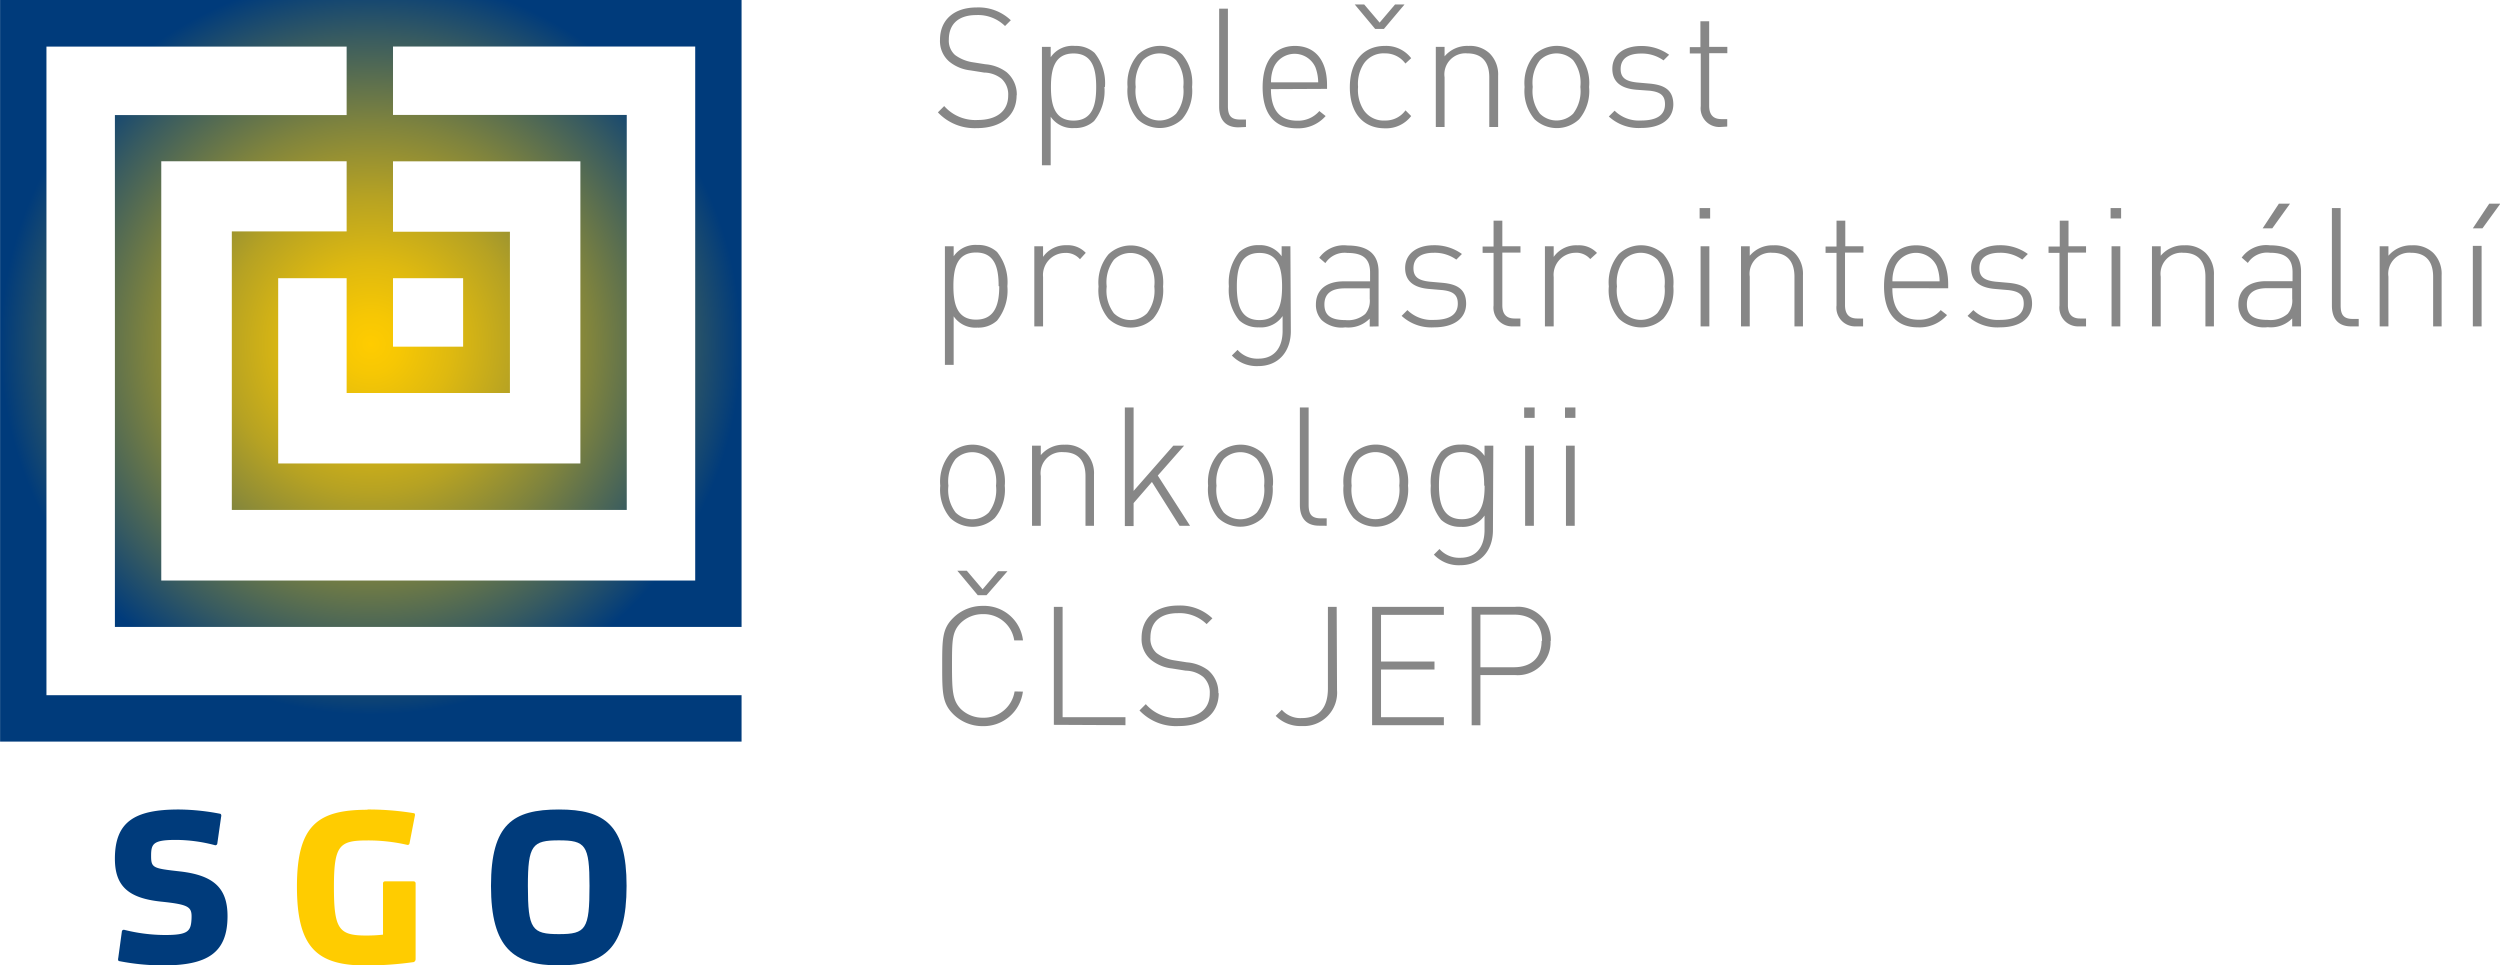 <svg xmlns="http://www.w3.org/2000/svg" viewBox="0 0 285.24 110.14"><defs><clipPath id="a" transform="translate(-414.99 -29.76)"><path fill="none" d="M0 0h1919.99v1199.99H0z"/></clipPath><clipPath id="b" transform="translate(-414.99 -29.76)"><path fill="none" d="M459.83 61.5h8v7.81h-8zm0-13.33h21.38v34.47h-34.48V61.5h7.81v13.1h18.63V56.2h-13.34zm0-13.1h34.48V96h-60.92V48.16h21.15v8h-13.1v31.78h45.06V42.87h-26.67zM415 29.76v84.61h84.6v-5.29h-79.31v-74h34.25v7.81H428.1v58.4h71.51V29.76z"/></clipPath><radialGradient id="c" cx="0" cy="1199.99" r="1" gradientTransform="matrix(42.31 0 0 -42.31 42.31 50810.64)" gradientUnits="userSpaceOnUse"><stop offset="0" stop-color="#fc0"/><stop offset=".08" stop-color="#f6c704"/><stop offset=".22" stop-color="#deb910"/><stop offset=".4" stop-color="#b6a223"/><stop offset=".6" stop-color="#7e833e"/><stop offset=".83" stop-color="#385b60"/><stop offset="1" stop-color="#003b7b"/></radialGradient><clipPath id="d" transform="translate(-414.99 -29.76)"><path fill="none" d="M414.99 29.76h84.61V139.9h-84.61z"/></clipPath></defs><g fill="#878787" clip-path="url(#a)"><path d="M176.91 73.13a3.74 3.74 0 0 1-4.08 3.89h-3.92v5.73h-1V69.24h4.95a3.75 3.75 0 0 1 4.08 3.89m-1 0c0-2-1.31-3-3.17-3h-3.86v6h3.81c1.86 0 3.17-.95 3.17-3m-19.34 9.61v-13.5h8.19v.91h-7.17v5.33h6.1v.91h-6.1v5.44h7.17v.91zm-4-4a3.81 3.81 0 0 1-4 4.1 4 4 0 0 1-3-1.16l.7-.7a2.81 2.81 0 0 0 2.26.95c2 0 3-1.18 3-3.39v-9.3h1zm-13.5.36c0 2.3-1.73 3.74-4.55 3.74a5.72 5.72 0 0 1-4.49-1.78l.72-.72a4.74 4.74 0 0 0 3.83 1.59c2.14 0 3.47-1 3.47-2.79a2.42 2.42 0 0 0-.74-1.9 3.26 3.26 0 0 0-2-.72l-1.57-.25a4.6 4.6 0 0 1-2.41-1 3.08 3.08 0 0 1-1.06-2.48c0-2.28 1.59-3.7 4.19-3.7a5.33 5.33 0 0 1 3.89 1.46l-.66.66a4.39 4.39 0 0 0-3.28-1.25c-2 0-3.13 1-3.13 2.79a2.17 2.17 0 0 0 .7 1.76 4.5 4.5 0 0 0 2 .83l1.46.23a4.66 4.66 0 0 1 2.41.89 3.32 3.32 0 0 1 1.18 2.62m-18.77 3.62V69.24h1v12.59h7.17v.91zm-7.68-14.79h-1l-2.33-2.79h1.08l1.8 2.12 1.76-2.07h1.08zm4.15 11a4.52 4.52 0 0 1-4.59 3.94 4.73 4.73 0 0 1-3.37-1.38c-1.23-1.23-1.25-2.43-1.25-5.48s0-4.25 1.25-5.48a4.72 4.72 0 0 1 3.38-1.38 4.46 4.46 0 0 1 4.59 3.94h-1a3.51 3.51 0 0 0-3.54-3 3.59 3.59 0 0 0-2.56 1c-1 1-1 2-1 4.91s.08 3.94 1 4.91a3.59 3.59 0 0 0 2.56 1 3.55 3.55 0 0 0 3.58-3zM178.67 50.85h1v9.14h-1zm-.11-4.36h1.19v1.19h-1.19zm-4.55 4.36h1v9.14h-1zm-.11-4.36h1.2v1.19h-1.2zm-3.56 14c0 2.29-1.37 4-3.74 4a3.89 3.89 0 0 1-3-1.21l.64-.64a3 3 0 0 0 2.37 1c1.92 0 2.77-1.35 2.77-3.17v-1.65a3 3 0 0 1-2.71 1.29 3.16 3.16 0 0 1-2.24-.8 5.49 5.49 0 0 1-1.18-3.89 5.49 5.49 0 0 1 1.18-3.89 3.16 3.16 0 0 1 2.24-.8 3 3 0 0 1 2.71 1.29v-1.17h1zm-1-5.08c0-1.9-.34-3.83-2.58-3.83s-2.58 1.93-2.58 3.83.39 3.83 2.63 3.83 2.58-1.93 2.58-3.83m-8.74 0a5 5 0 0 1-1.14 3.68 3.71 3.71 0 0 1-5.08 0 5 5 0 0 1-1.14-3.68 5 5 0 0 1 1.14-3.68 3.71 3.71 0 0 1 5.08 0 5 5 0 0 1 1.14 3.68m-1 0a4.26 4.26 0 0 0-.82-3.05 2.7 2.7 0 0 0-3.79 0 4.25 4.25 0 0 0-.82 3.05 4.25 4.25 0 0 0 .82 3.05 2.7 2.7 0 0 0 3.79 0 4.25 4.25 0 0 0 .82-3.05m-9.14 4.57c-1.52 0-2.2-.93-2.2-2.37V46.49h1V57.6c0 1.06.32 1.54 1.4 1.54h.66v.85zm-5.31-4.57a5 5 0 0 1-1.14 3.68 3.71 3.71 0 0 1-5.08 0 5 5 0 0 1-1.14-3.68 5 5 0 0 1 1.17-3.67 3.71 3.71 0 0 1 5.08 0 5 5 0 0 1 1.14 3.68m-1 0a4.26 4.26 0 0 0-.82-3.05 2.7 2.7 0 0 0-3.79 0 4.25 4.25 0 0 0-.82 3.05 4.25 4.25 0 0 0 .82 3.05 2.7 2.7 0 0 0 3.79 0 4.25 4.25 0 0 0 .82-3.05m-9.65 4.57l-3.15-5-2.09 2.41v2.62h-1V46.49h1v9.52l4.53-5.16h1.23l-3 3.41 3.68 5.73zm-10.73 0v-5.67c0-1.76-.85-2.73-2.52-2.73a2.4 2.4 0 0 0-2.58 2.73v5.67h-1v-9.14h1v1.08a3.37 3.37 0 0 1 2.69-1.19 3.25 3.25 0 0 1 2.43.87 3.39 3.39 0 0 1 .95 2.54v5.84zm-9.21-4.57a5 5 0 0 1-1.14 3.68 3.71 3.71 0 0 1-5.08 0 5 5 0 0 1-1.14-3.68 5 5 0 0 1 1.14-3.68 3.71 3.71 0 0 1 5.08 0 5 5 0 0 1 1.14 3.68m-1 0a4.26 4.26 0 0 0-.82-3.05 2.7 2.7 0 0 0-3.79 0 4.25 4.25 0 0 0-.82 3.05 4.25 4.25 0 0 0 .82 3.05 2.7 2.7 0 0 0 3.79 0 4.25 4.25 0 0 0 .82-3.05M283.24 26.05h-1.1l1.87-2.81h1.27zm-1.1 2h1v9.19h-1zm-4.53 9.19v-5.67c0-1.76-.85-2.73-2.52-2.73a2.4 2.4 0 0 0-2.58 2.73v5.67h-1V28.1h1v1.08a3.37 3.37 0 0 1 2.69-1.19 3.25 3.25 0 0 1 2.43.87 3.39 3.39 0 0 1 .95 2.54v5.84zm-9.35 0c-1.52 0-2.2-.93-2.2-2.37V23.74h1v11.11c0 1.06.32 1.54 1.4 1.54h.66v.85zm-9-11.19h-1.1l1.85-2.81h1.27zm2.27 11.19v-.91a3.4 3.4 0 0 1-2.79 1 3.36 3.36 0 0 1-2.69-.83 2.53 2.53 0 0 1-.66-1.78c0-1.67 1.19-2.64 3.18-2.64h3v-1c0-1.46-.68-2.24-2.58-2.24a2.62 2.62 0 0 0-2.52 1.16l-.7-.61a3.44 3.44 0 0 1 3.22-1.4c2.45 0 3.55 1.08 3.55 3v6.25zm0-4.36h-2.84c-1.55 0-2.33.61-2.33 1.84s.72 1.78 2.39 1.78a3 3 0 0 0 2.27-.7 2.34 2.34 0 0 0 .51-1.74zm-9.9 4.36v-5.67c0-1.76-.85-2.73-2.52-2.73a2.4 2.4 0 0 0-2.58 2.73v5.67h-1V28.1h1v1.08a3.36 3.36 0 0 1 2.69-1.19 3.25 3.25 0 0 1 2.43.87 3.39 3.39 0 0 1 .95 2.54v5.84zm-10.71-9.14h1v9.14h-1zm-.11-4.36h1.2v1.19h-1.2zm-3.63 13.5a2.13 2.13 0 0 1-2.2-2.39v-6h-1.25v-.72h1.28v-2.95h1v2.92h2v.72h-2.07v6c0 1 .44 1.52 1.4 1.52h.67v.9zm-5.33-2.6c0 1.67-1.36 2.71-3.66 2.71a5 5 0 0 1-3.7-1.31l.66-.66a4 4 0 0 0 3 1.12c1.84 0 2.75-.63 2.75-1.86 0-1-.53-1.4-1.74-1.54l-1.52-.13c-1.84-.15-2.75-.95-2.75-2.39 0-1.59 1.29-2.6 3.28-2.6a5.31 5.31 0 0 1 3.2 1l-.64.64a4.24 4.24 0 0 0-2.56-.78c-1.52 0-2.33.63-2.33 1.76 0 1 .57 1.4 1.86 1.54l1.48.13c1.52.15 2.67.63 2.67 2.39m-15.94-1.78c0 2.37 1 3.6 3 3.6a3.18 3.18 0 0 0 2.52-1.1l.72.57a4.15 4.15 0 0 1-3.3 1.4c-2.52 0-3.89-1.63-3.89-4.68s1.37-4.68 3.66-4.68 3.66 1.63 3.66 4.46v.44zm5.39-.78a5 5 0 0 0-.32-1.72 2.6 2.6 0 0 0-4.74 0 4.18 4.18 0 0 0-.32 1.72zm-9.56 5.14a2.13 2.13 0 0 1-2.2-2.39v-6h-1.25v-.72h1.25v-2.95h1v2.92h2.07v.72h-2.1v6c0 1 .44 1.52 1.4 1.52h.66v.9zm-7 0v-5.67c0-1.76-.85-2.73-2.52-2.73a2.4 2.4 0 0 0-2.58 2.73v5.67h-1V28.1h1v1.08a3.37 3.37 0 0 1 2.69-1.19 3.26 3.26 0 0 1 2.43.87 3.39 3.39 0 0 1 .95 2.54v5.84zm-10.71-9.14h1v9.14h-1zm-.11-4.36h1.2v1.19h-1.2zm-3 8.93a5 5 0 0 1-1.14 3.68 3.71 3.71 0 0 1-5.08 0 5 5 0 0 1-1.14-3.68 5 5 0 0 1 1.14-3.68 3.71 3.71 0 0 1 5.08 0 5 5 0 0 1 1.14 3.68m-1 0a4.25 4.25 0 0 0-.82-3.05 2.7 2.7 0 0 0-3.79 0 4.25 4.25 0 0 0-.82 3.05 4.26 4.26 0 0 0 .82 3.05 2.7 2.7 0 0 0 3.79 0 4.26 4.26 0 0 0 .82-3.05m-8.48-3.11a2.09 2.09 0 0 0-1.72-.72 2.52 2.52 0 0 0-2.45 2.77v5.63h-1V28.1h1v1.21a3.13 3.13 0 0 1 2.74-1.32 2.8 2.8 0 0 1 2.2.87zm-8.83 7.68a2.13 2.13 0 0 1-2.2-2.39v-6h-1.25v-.72h1.25v-2.95h1v2.92h2.07v.72h-2.07v6c0 1 .44 1.52 1.4 1.52h.66v.9zm-5.33-2.6c0 1.67-1.36 2.71-3.66 2.71a5 5 0 0 1-3.7-1.31l.66-.66a3.94 3.94 0 0 0 3 1.12c1.84 0 2.75-.63 2.75-1.86 0-1-.53-1.4-1.74-1.54l-1.52-.13c-1.84-.15-2.75-.95-2.75-2.39 0-1.59 1.29-2.6 3.28-2.6a5.31 5.31 0 0 1 3.2 1l-.64.64a4.24 4.24 0 0 0-2.56-.78c-1.52 0-2.33.63-2.33 1.76 0 1 .57 1.4 1.86 1.54l1.48.13c1.52.15 2.67.63 2.67 2.39m-11 2.6v-.91a3.4 3.4 0 0 1-2.79 1 3.35 3.35 0 0 1-2.69-.83 2.53 2.53 0 0 1-.66-1.78c0-1.67 1.19-2.64 3.18-2.64h3v-1c0-1.46-.68-2.24-2.58-2.24a2.62 2.62 0 0 0-2.52 1.16l-.7-.61a3.44 3.44 0 0 1 3.22-1.4c2.45 0 3.55 1.08 3.55 3v6.23zm0-4.36h-2.84c-1.55 0-2.33.61-2.33 1.84s.72 1.78 2.39 1.78a3 3 0 0 0 2.27-.7 2.34 2.34 0 0 0 .51-1.74zm-9 4.87c0 2.29-1.36 4-3.73 4a3.89 3.89 0 0 1-3-1.21l.65-.64a3 3 0 0 0 2.37 1c1.91 0 2.77-1.35 2.77-3.17v-1.69a3 3 0 0 1-2.71 1.29 3.16 3.16 0 0 1-2.24-.8 5.49 5.49 0 0 1-1.18-3.89 5.49 5.49 0 0 1 1.18-3.89 3.16 3.16 0 0 1 2.24-.8 3 3 0 0 1 2.6 1.27V28.1h1zm-1-5.08c0-1.9-.34-3.83-2.58-3.83s-2.58 1.93-2.58 3.83.34 3.83 2.58 3.83 2.58-1.93 2.58-3.83m-13.58 0a5 5 0 0 1-1.14 3.68 3.71 3.71 0 0 1-5.08 0 5 5 0 0 1-1.14-3.68 5 5 0 0 1 1.14-3.68 3.71 3.71 0 0 1 5.08 0 5 5 0 0 1 1.14 3.68m-1 0a4.25 4.25 0 0 0-.82-3.05 2.7 2.7 0 0 0-3.79 0 4.25 4.25 0 0 0-.82 3.05 4.26 4.26 0 0 0 .82 3.05 2.7 2.7 0 0 0 3.79 0 4.25 4.25 0 0 0 .82-3.05m-8.48-3.11a2.09 2.09 0 0 0-1.72-.72 2.52 2.52 0 0 0-2.49 2.75v5.63h-1V28.1h1v1.21a3.13 3.13 0 0 1 2.67-1.33 2.8 2.8 0 0 1 2.2.87zm-8.28 3.11a5.49 5.49 0 0 1-1.18 3.89 3.16 3.16 0 0 1-2.24.8 3 3 0 0 1-2.71-1.29v5.54h-1V28.1h1v1.14a3 3 0 0 1 2.71-1.29 3.16 3.16 0 0 1 2.24.8 5.49 5.49 0 0 1 1.18 3.89m-1 0c0-1.9-.34-3.83-2.58-3.83s-2.58 1.93-2.58 3.83.34 3.83 2.58 3.83 2.65-1.9 2.65-3.8M196.25 14.49a2.13 2.13 0 0 1-2.2-2.39v-6h-1.25v-.72h1.21V2.43h1v2.92h2.07v.72h-2.07v6c0 1 .44 1.52 1.4 1.52h.66v.85zm-5.33-2.6c0 1.67-1.37 2.71-3.66 2.71a5 5 0 0 1-3.7-1.31l.66-.66a3.94 3.94 0 0 0 3 1.12c1.84 0 2.75-.63 2.75-1.86 0-1-.53-1.4-1.74-1.54l-1.52-.11c-1.84-.15-2.75-.95-2.75-2.39 0-1.59 1.29-2.6 3.28-2.6a5.31 5.31 0 0 1 3.2 1l-.64.64a4.24 4.24 0 0 0-2.56-.78c-1.52 0-2.33.63-2.33 1.76 0 1 .57 1.4 1.86 1.54l1.48.13c1.52.15 2.67.63 2.67 2.39m-9.61-2a5 5 0 0 1-1.14 3.68 3.71 3.71 0 0 1-5.08 0 5 5 0 0 1-1.14-3.68 5 5 0 0 1 1.14-3.69 3.71 3.71 0 0 1 5.08 0 5 5 0 0 1 1.14 3.68m-1 0a4.26 4.26 0 0 0-.82-3.05 2.7 2.7 0 0 0-3.79 0 4.25 4.25 0 0 0-.82 3.05 4.25 4.25 0 0 0 .82 3.05 2.7 2.7 0 0 0 3.79 0 4.25 4.25 0 0 0 .82-3.05m-10.39 4.57V8.82c0-1.76-.85-2.73-2.52-2.73a2.4 2.4 0 0 0-2.58 2.73v5.67h-1V5.35h1v1.08a3.37 3.37 0 0 1 2.73-1.19 3.25 3.25 0 0 1 2.43.87 3.39 3.39 0 0 1 .95 2.54v5.84zM157.9 3.3h-1L154.57.51h1.08l1.76 2.07 1.76-2.07h1.08zm3.11 9.94a3.59 3.59 0 0 1-3 1.4c-2.5 0-4-1.78-4-4.68s1.52-4.72 4-4.72a3.59 3.59 0 0 1 3 1.4l-.66.61a2.84 2.84 0 0 0-2.34-1.16 2.72 2.72 0 0 0-2.43 1.21 4.24 4.24 0 0 0-.63 2.62 4.24 4.24 0 0 0 .63 2.62 2.72 2.72 0 0 0 2.43 1.21 2.79 2.79 0 0 0 2.35-1.16zm-16-3.07c0 2.37 1 3.6 3 3.6a3.18 3.18 0 0 0 2.52-1.1l.72.57a4.15 4.15 0 0 1-3.3 1.4c-2.52 0-3.89-1.63-3.89-4.68s1.4-4.72 3.69-4.72 3.66 1.63 3.66 4.46v.44zm5.39-.78a5 5 0 0 0-.32-1.72 2.6 2.6 0 0 0-4.74 0 4.18 4.18 0 0 0-.32 1.72zm-9.1 5.14c-1.52 0-2.2-.93-2.2-2.37V.99h1V12.1c0 1.06.32 1.54 1.4 1.54h.66v.85zm-5.29-4.61a5 5 0 0 1-1.14 3.68 3.71 3.71 0 0 1-5.08 0 5 5 0 0 1-1.14-3.68 5 5 0 0 1 1.17-3.68 3.71 3.71 0 0 1 5.08 0 5 5 0 0 1 1.11 3.68m-1 0a4.25 4.25 0 0 0-.82-3.05 2.7 2.7 0 0 0-3.79 0 4.26 4.26 0 0 0-.82 3.05 4.25 4.25 0 0 0 .82 3.05 2.7 2.7 0 0 0 3.79 0 4.25 4.25 0 0 0 .82-3.05m-9 0a5.49 5.49 0 0 1-1.18 3.89 3.16 3.16 0 0 1-2.24.8 3 3 0 0 1-2.71-1.29v5.54h-1V5.35h1v1.18a3 3 0 0 1 2.77-1.29 3.16 3.16 0 0 1 2.24.8 5.49 5.49 0 0 1 1.18 3.89m-1 0c0-1.9-.34-3.83-2.58-3.83s-2.58 1.93-2.58 3.83.34 3.83 2.58 3.83 2.58-1.93 2.58-3.83m-9.08.95c0 2.29-1.73 3.74-4.55 3.74a5.73 5.73 0 0 1-4.43-1.8l.72-.72a4.74 4.74 0 0 0 3.83 1.59c2.14 0 3.47-1 3.47-2.79a2.42 2.42 0 0 0-.74-1.9 3.26 3.26 0 0 0-2-.72l-1.57-.25a4.6 4.6 0 0 1-2.41-1 3.08 3.08 0 0 1-1.06-2.48c0-2.28 1.59-3.7 4.19-3.7a5.33 5.33 0 0 1 3.89 1.46l-.66.66a4.39 4.39 0 0 0-3.28-1.25c-2 0-3.13 1-3.13 2.79a2.17 2.17 0 0 0 .7 1.76 4.51 4.51 0 0 0 2 .83l1.46.23a4.66 4.66 0 0 1 2.41.89 3.32 3.32 0 0 1 1.18 2.65"/></g><g clip-path="url(#b)"><path fill="url(#c)" d="M0 0h84.61v84.61H0z"/></g><g clip-path="url(#d)"><path fill="#003b7b" d="M25.11 92.85c.12 0 .17.2.12.34l-.44 3.08a.23.23 0 0 1-.24.17 17.58 17.58 0 0 0-4.45-.61c-2.61 0-2.86.42-2.86 1.81s.22 1.44 3.25 1.78c3.93.44 5.47 1.93 5.47 5.11 0 4.2-2.3 5.62-7.35 5.62a26 26 0 0 1-5-.49c-.12 0-.17-.17-.12-.34l.42-3.08a.23.23 0 0 1 .27-.15 19.26 19.26 0 0 0 4.67.59c2.59 0 2.93-.42 3-1.81s-.19-1.66-3.49-2c-3.64-.39-5.25-1.71-5.25-4.89 0-4.2 2.22-5.62 7.28-5.62a25.74 25.74 0 0 1 4.74.49"/><path fill="#fc0" d="M41.93 92.36a32.15 32.15 0 0 1 5.28.42c.12 0 .17.17.12.32l-.61 3.15a.21.21 0 0 1-.24.15 20 20 0 0 0-4.52-.51c-3.23 0-3.86.51-3.86 5.3s.54 5.55 3.67 5.55a16.83 16.83 0 0 0 1.93-.1v-5.86a.22.22 0 0 1 .22-.22h3.28a.22.22 0 0 1 .22.22v8.65a.36.36 0 0 1-.22.34 39.31 39.31 0 0 1-5.43.39c-5.57 0-7.89-2-7.89-9s2.37-8.77 8.06-8.77"/><path fill="#003b7b" d="M71.49 101.08c0 7.11-2.54 9.07-7.72 9.07s-7.75-2-7.75-9.07 2.52-8.72 7.75-8.72 7.72 1.76 7.72 8.72m-4.23 0c0-4.67-.46-5.2-3.49-5.2s-3.54.54-3.54 5.2c0 4.94.46 5.5 3.54 5.5s3.49-.56 3.49-5.5"/></g></svg>